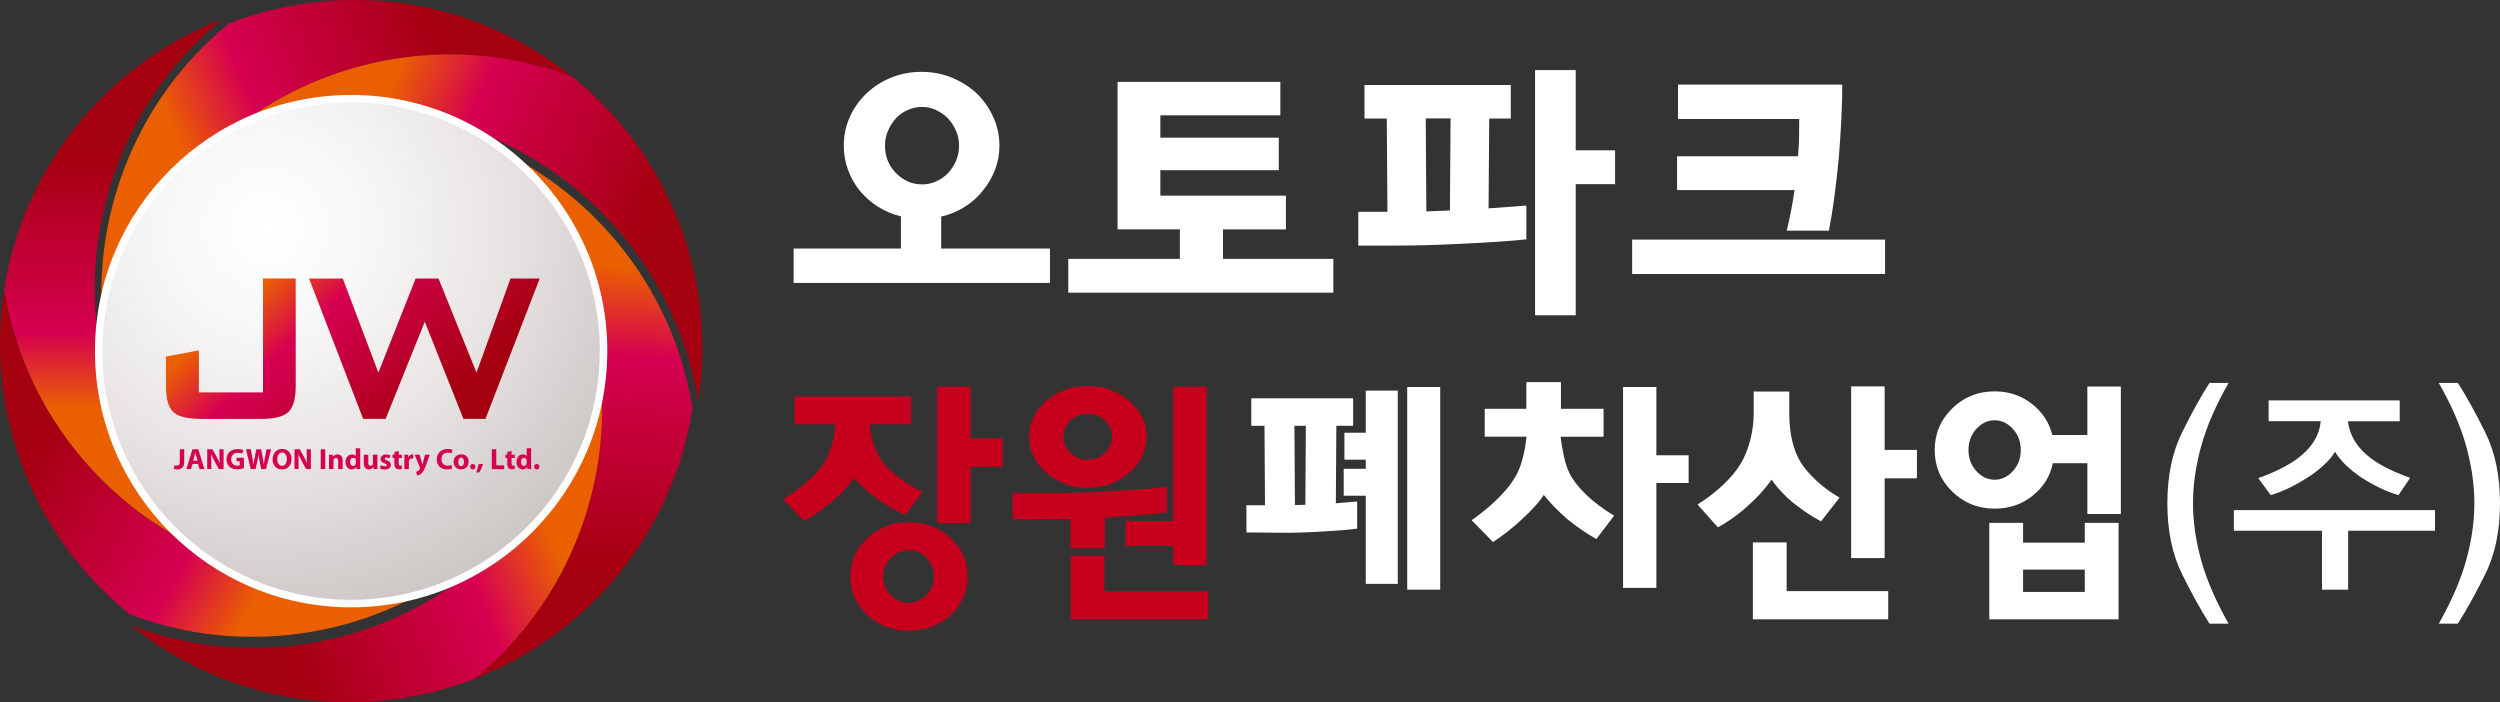 <?xml version="1.0" encoding="UTF-8"?><svg id="Layer_1" xmlns="http://www.w3.org/2000/svg" xmlns:xlink="http://www.w3.org/1999/xlink" viewBox="0 0 350 98.31"><rect x="0" y="0" width="350" height="98.31" fill="#333333" stroke="none"/><defs><style>.cls-1{fill:url(#linear-gradient);}.cls-1,.cls-2,.cls-3,.cls-4,.cls-5,.cls-6,.cls-7,.cls-8,.cls-9,.cls-10,.cls-11{stroke-width:0px;}.cls-12{fill:url(#radial-gradient);stroke:#fff;stroke-miterlimit:10;stroke-width:1.05px;}.cls-2{fill:url(#linear-gradient-4);}.cls-3{fill:url(#linear-gradient-2);}.cls-4{fill:url(#linear-gradient-3);}.cls-5{fill:url(#linear-gradient-8);}.cls-6{fill:url(#linear-gradient-7);}.cls-7{fill:url(#linear-gradient-5);}.cls-8{fill:url(#linear-gradient-6);}.cls-9{fill:#c6001c;}.cls-10{fill:#d60051;}.cls-11{fill:#fff;}</style><linearGradient id="linear-gradient" x1="16" y1="57.17" x2="16" y2="21.69" gradientUnits="userSpaceOnUse"><stop offset="0" stop-color="#ea6001"/><stop offset=".3" stop-color="#d60051"/><stop offset="1" stop-color="#a5000f"/></linearGradient><linearGradient id="linear-gradient-2" x1="26.83" y1="24.64" x2="63.52" y2="9.17" xlink:href="#linear-gradient"/><linearGradient id="linear-gradient-3" x1="52.24" y1="17.66" x2="89.54" y2="33.73" xlink:href="#linear-gradient"/><linearGradient id="linear-gradient-4" x1="81.62" y1="36.92" x2="79.19" y2="79.07" xlink:href="#linear-gradient"/><linearGradient id="linear-gradient-5" x1="38.34" y1="79.51" x2="5.29" y2="61.01" xlink:href="#linear-gradient"/><linearGradient id="linear-gradient-6" x1="75.76" y1="71.95" x2="37.25" y2="87.42" gradientUnits="userSpaceOnUse"><stop offset="0" stop-color="#ea6001"/><stop offset=".3" stop-color="#d60051"/><stop offset=".97" stop-color="#a5000f"/></linearGradient><radialGradient id="radial-gradient" cx="37.24" cy="31.95" fx="37.24" fy="31.95" r="59.48" gradientUnits="userSpaceOnUse"><stop offset="0" stop-color="#fff"/><stop offset=".22" stop-color="#f9f8f8"/><stop offset=".55" stop-color="#e8e5e4"/><stop offset=".93" stop-color="#cdc7c5"/><stop offset="1" stop-color="#c8c2bf"/></radialGradient><linearGradient id="linear-gradient-7" x1="30.31" y1="45.62" x2="50.36" y2="67.35" xlink:href="#linear-gradient"/><linearGradient id="linear-gradient-8" x1="46.49" y1="30.69" x2="66.54" y2="52.43" xlink:href="#linear-gradient"/></defs><path class="cls-9" d="m111.22,59.4v-3.88h16.32v3.88h-5.69v.14c0,.95.18,1.91.55,2.9.37.98.82,1.82,1.37,2.51.5.62,1.27,1.3,2.31,2.06,1.04.76,2.07,1.37,3.09,1.85l-2.42,3.23c-.62-.26-1.26-.58-1.94-.96-.68-.38-1.33-.79-1.97-1.24-.64-.47-1.24-.97-1.81-1.48-.57-.51-1.06-1.01-1.46-1.51-.36.52-.78,1.05-1.28,1.6-.5.54-1.04,1.08-1.64,1.6-.66.57-1.35,1.1-2.04,1.6-.7.5-1.38.91-2.04,1.24l-2.95-3.06c1.04-.62,2.09-1.36,3.13-2.22,1.04-.86,1.86-1.74,2.45-2.61.43-.62.82-1.45,1.17-2.51.36-1.05.53-2.01.53-2.86v-.28h-5.69Zm21.88,26.68c-1.58,1.48-3.53,2.22-5.85,2.22s-4.24-.74-5.83-2.22-2.38-3.27-2.38-5.35.79-3.9,2.38-5.39,3.53-2.22,5.83-2.22,4.27.74,5.85,2.22c1.58,1.48,2.36,3.28,2.36,5.39s-.79,3.87-2.36,5.35Zm-3.36-7.96c-.69-.72-1.52-1.08-2.49-1.08s-1.78.36-2.51,1.08c-.72.72-1.08,1.59-1.08,2.61s.34,1.85,1.03,2.58c.69.72,1.5,1.08,2.45,1.08s1.82-.36,2.54-1.08c.72-.72,1.08-1.58,1.08-2.58s-.34-1.89-1.03-2.61Zm10.63-16.73v3.98h-4.48v7.89h-4.69v-19.13h4.69v7.25h4.48Z"/><path class="cls-9" d="m148.94,72.66l-7.18.04v-3.66h5.94c2.39,0,5.19-.1,8.39-.3,3.2-.2,5.63-.4,7.29-.59v3.59c-.88.12-2.11.24-3.7.37-1.59.13-3.26.26-5.01.37v4.3h-4.8v-4.12h-.92Zm9.17-16.53c1.61,1.4,2.42,3.07,2.42,5.01s-.81,3.62-2.42,5.03c-1.61,1.41-3.56,2.12-5.83,2.12s-4.18-.7-5.79-2.12c-1.61-1.41-2.42-3.09-2.42-5.03s.81-3.61,2.42-5.01c1.61-1.4,3.54-2.1,5.79-2.1s4.22.7,5.83,2.1Zm-3.45,7.29c.69-.64,1.03-1.4,1.03-2.27,0-.92-.33-1.69-.98-2.29-.65-.6-1.46-.91-2.44-.91s-1.75.3-2.4.91c-.65.6-.98,1.37-.98,2.29,0,.88.34,1.64,1.03,2.27.69.64,1.47.96,2.35.96s1.69-.32,2.38-.96Zm-.04,14.36v4.98h14.54v3.95h-19.27v-8.92h4.73Zm2.95-1.35v-3.48h6.68v-18.81h4.69v24.96h-4.69v-2.67h-6.68Z"/><path class="cls-11" d="m187.02,70.46c.59-.05,1.14-.09,1.65-.14.51-.05.95-.08,1.33-.11v3.8c-1.3.17-3.06.31-5.28.43-2.22.12-4.04.17-5.46.14l-4.76-.04v-3.8h2.6l-.07-11.13h-1.85v-3.84h14.26v3.84h-2.35l-.07,10.84Zm-5.8-10.84l.07,11.09c.24,0,.48,0,.73-.02.25-.01.49-.02.73-.02l.07-11.06h-1.6Zm9.99-4.94h4.48v27.06h-4.48v-12.34h-3.09v-3.77h3.09v-1.28h-2.99v-3.77h2.99v-5.9Zm5.8-.5h4.62v28.37h-4.62v-28.37Z"/><path class="cls-11" d="m207.86,61.14v-3.91h5.83v-3.73h4.84v3.73h5.97v3.91h-6.01c.09.88.25,1.8.46,2.75.21.96.47,1.75.78,2.36.47.95,1.24,1.94,2.29,2.97,1.05,1.03,2.38,2.02,3.96,2.97l-2.49,3.27c-.66-.36-1.34-.78-2.04-1.26-.7-.49-1.37-.99-2.01-1.51-.66-.57-1.28-1.15-1.85-1.74-.57-.59-1.05-1.15-1.46-1.67-.31.5-.73,1.04-1.26,1.62-.53.58-1.11,1.16-1.72,1.72-.66.64-1.36,1.24-2.1,1.81-.74.57-1.41,1.05-2.03,1.46l-2.99-3.06c1.49-1.04,2.8-2.14,3.93-3.29,1.13-1.15,1.95-2.26,2.47-3.32.31-.59.57-1.35.8-2.28.23-.92.39-1.86.48-2.81h-5.87Zm28.55,2.6v3.88h-4.52v14.68h-4.66v-28.12h4.66v9.56h4.52Z"/><path class="cls-11" d="m254.93,72.98c-.88-.47-1.64-.94-2.29-1.4-.65-.46-1.2-.87-1.65-1.23-.45-.36-.95-.83-1.51-1.42-.56-.59-1.04-1.18-1.44-1.78-.52.71-1.06,1.36-1.6,1.96-.55.59-1.16,1.2-1.85,1.81-.69.62-1.39,1.17-2.1,1.67-.71.5-1.38.91-1.99,1.24l-2.84-3.2c1.28-.8,2.45-1.7,3.5-2.68,1.05-.98,1.88-1.96,2.47-2.93.59-.95,1.05-2.06,1.39-3.34.33-1.28.5-2.57.5-3.88v-2.99h4.98v3.24c0,1.23.13,2.43.39,3.59.26,1.16.66,2.19,1.21,3.09.52.83,1.26,1.69,2.22,2.58.96.89,2.03,1.68,3.22,2.36l-2.59,3.31Zm-4.8,2.95v6.83h14.22v3.95h-18.95v-10.77h4.73Zm18.24-12.94v3.98h-4.52v11.16h-4.69v-24.03h4.69v8.89h4.52Z"/><path class="cls-11" d="m292.23,60.9v-6.79h4.69v17.85h-4.69v-7.11h-4.83c-.38,1.83-1.32,3.34-2.83,4.55-1.51,1.21-3.28,1.81-5.31,1.81-2.35,0-4.33-.8-5.96-2.4-1.63-1.6-2.44-3.54-2.44-5.81s.81-4.21,2.44-5.81c1.62-1.6,3.61-2.4,5.96-2.4,1.97,0,3.69.58,5.17,1.72,1.48,1.15,2.45,2.61,2.9,4.39h4.91Zm-10.42-.85c-.73-.81-1.59-1.21-2.56-1.21s-1.83.4-2.56,1.21c-.74.81-1.1,1.79-1.1,2.95s.37,2.15,1.1,2.95c.73.81,1.59,1.21,2.56,1.21s1.82-.4,2.56-1.21c.74-.81,1.1-1.79,1.1-2.95s-.37-2.15-1.1-2.95Zm1.42,13.15v2.77h8.64v-2.77h4.73v13.51h-18.1v-13.51h4.73Zm0,6.54v3.13h8.64v-3.13h-8.64Z"/><path class="cls-11" d="m309.33,87.31c-1.19-1.85-2.46-4.16-3.84-6.93-1.37-2.77-2.06-6.08-2.06-9.92s.69-7.15,2.06-9.92c1.37-2.77,2.65-5.08,3.84-6.93h2.67c-1.8,3.15-3.08,6.11-3.84,8.87-.76,2.76-1.14,5.42-1.14,7.98s.38,5.21,1.14,7.96c.76,2.75,2.04,5.71,3.84,8.89h-2.67Z"/><path class="cls-11" d="m312.74,74.3v-2.88h28.16v2.88h-12.16v8.25h-3.66v-8.25h-12.34Zm4.87-15.32v-2.92h18.35v2.92h-7.25c.12.92.39,1.77.82,2.52.43.76.98,1.45,1.67,2.06.76.69,1.67,1.3,2.74,1.85,1.07.55,2.23,1.04,3.48,1.49l-1.63,2.42c-.83-.24-1.69-.57-2.58-1-.89-.43-1.74-.9-2.54-1.42-.83-.55-1.58-1.14-2.24-1.78-.66-.64-1.17-1.27-1.53-1.88-.33.57-.78,1.13-1.35,1.67-.57.55-1.22,1.08-1.96,1.6-.88.59-1.81,1.14-2.79,1.64-.98.5-1.95.89-2.9,1.17l-1.74-2.38c1.4-.5,2.67-1.05,3.8-1.67,1.14-.62,2.1-1.32,2.88-2.1.59-.59,1.07-1.24,1.42-1.94.36-.7.57-1.45.64-2.26h-7.29Z"/><path class="cls-11" d="m347.94,60.54c1.37,2.77,2.06,6.08,2.06,9.92s-.69,7.15-2.06,9.92c-1.38,2.77-2.66,5.08-3.84,6.93h-2.67c1.8-3.18,3.08-6.14,3.84-8.89.76-2.75,1.14-5.4,1.14-7.96s-.38-5.22-1.14-7.98c-.76-2.76-2.04-5.72-3.84-8.87h2.67c1.19,1.85,2.46,4.16,3.84,6.93Z"/><path class="cls-11" d="m126.12,30.29c-1.19-.29-2.26-.75-3.23-1.37s-1.82-1.37-2.54-2.24c-.69-.87-1.24-1.84-1.63-2.91s-.59-2.2-.59-3.39c0-1.42.28-2.76.85-4.01.56-1.26,1.34-2.35,2.32-3.28.96-.93,2.1-1.66,3.43-2.21,1.33-.55,2.76-.82,4.3-.82s2.92.28,4.25.82c1.33.55,2.49,1.29,3.47,2.21.96.93,1.72,2.02,2.3,3.28.58,1.26.87,2.6.87,4.01,0,1.21-.21,2.36-.63,3.43-.42,1.07-.99,2.04-1.71,2.91-.72.9-1.58,1.66-2.58,2.28-1,.62-2.08,1.06-3.23,1.32v4.47h15.23v4.82h-35.89v-4.82h15.02v-4.51Zm2.95-4.47c.69,0,1.35-.14,1.97-.41.62-.27,1.18-.66,1.67-1.15.46-.49.84-1.07,1.13-1.74.29-.67.43-1.37.43-2.13s-.14-1.42-.43-2.08c-.29-.67-.67-1.24-1.13-1.74-.49-.49-1.05-.88-1.67-1.17-.62-.29-1.28-.43-1.97-.43s-1.36.15-2,.43c-.64.29-1.19.68-1.65,1.17-.46.52-.83,1.11-1.11,1.76-.28.65-.41,1.34-.41,2.06,0,1.5.51,2.79,1.54,3.84,1.03,1.06,2.24,1.58,3.62,1.58Z"/><path class="cls-11" d="m165.18,32.11h-8.72V11.46h22.79v4.69h-16.8v3.12h16.58v4.56h-16.58v3.56h17.58v4.73h-8.81v4.12h15.45v4.73h-37.11v-4.73h15.62v-4.12Z"/><path class="cls-11" d="m208.49,16.58l-.09,12.59,5.29-.39v4.73c-1.07.12-2.39.22-3.97.33-1.58.1-3.22.2-4.93.28-1.71.09-3.36.15-4.97.2-1.61.04-2.96.06-4.06.06h-5.6v-4.73h4.08l-.09-13.06h-3.12v-4.69h20.48v4.69h-3.04Zm-5.42,0h-3.47l.09,13.02,3.3-.13.09-12.89Zm17.53,4.47h5.51v4.73h-5.51v18.36h-5.69V9.81h5.69v11.24Z"/><path class="cls-11" d="m228.5,38.36v-4.82h35.41v4.82h-35.41Zm23.22-16.49c.09-.93.14-1.83.15-2.71s.02-1.71.02-2.5h-16.97v-4.82h23c0,1.45-.04,3.05-.13,4.8-.09,1.75-.2,3.54-.35,5.36-.17,1.85-.38,3.66-.61,5.43-.23,1.76-.49,3.38-.78,4.86h-5.9c.2-.87.4-1.78.59-2.73.19-.95.35-1.94.5-2.95h-16.45v-4.73h16.93Z"/><path class="cls-1" d="m19.78,64.7c-3.03-5.24-4.96-10.82-5.88-16.46-1.08-6.58-.77-13.25.81-19.61,1.86-7.5,5.49-14.55,10.72-20.48,1.73-1.96,3.62-3.8,5.69-5.48-4.83,1.87-9.3,4.49-13.24,7.72C8.79,17.82,2.45,28.46.58,40.58c.43,2.64,1.07,5.2,1.9,7.68,2.52,7.49,6.81,14.16,12.38,19.53,4.71,4.54,10.34,8.14,16.57,10.5-4.56-3.67-8.55-8.22-11.65-13.6Z"/><path class="cls-3" d="m66.84,3.14c-5.35-2.02-11.16-3.14-17.22-3.14s-12.13,1.17-17.58,3.29c-2.07,1.69-3.96,3.52-5.69,5.48-5.23,5.93-8.86,12.98-10.72,20.48-1.58,6.36-1.89,13.03-.81,19.61.9-5.79,2.85-11.51,5.95-16.89,3.03-5.24,6.89-9.71,11.31-13.32,5.16-4.23,11.09-7.29,17.38-9.11,7.43-2.14,15.35-2.52,23.1-.96,2.55.51,5.08,1.24,7.57,2.18-3.97-3.19-8.45-5.78-13.29-7.61Z"/><path class="cls-4" d="m97.68,40.84c-1.97-12.11-8.39-22.72-17.55-30.09-2.49-.94-5.02-1.66-7.57-2.18-7.75-1.56-15.67-1.18-23.1.96-6.29,1.81-12.22,4.88-17.38,9.11,5.46-2.12,11.39-3.29,17.6-3.29s11.85,1.11,17.2,3.13c6.24,2.36,11.86,5.96,16.58,10.5,5.57,5.36,9.85,12.04,12.38,19.53.83,2.48,1.48,5.04,1.91,7.68.38-2.44.58-4.95.58-7.49,0-2.68-.22-5.29-.64-7.85Z"/><path class="cls-2" d="m95.06,49.43c-2.52-7.49-6.81-14.16-12.38-19.53-4.72-4.54-10.34-8.14-16.58-10.5,4.57,3.67,8.55,8.22,11.65,13.6,3.03,5.25,4.96,10.82,5.88,16.46,1.08,6.58.77,13.25-.8,19.6-1.86,7.5-5.5,14.55-10.73,20.48-1.72,1.96-3.62,3.79-5.68,5.48,4.83-1.87,9.29-4.48,13.24-7.71,9.08-7.43,15.43-18.08,17.3-30.2-.43-2.64-1.07-5.2-1.91-7.68Z"/><path class="cls-7" d="m48.63,81.43c-6.06,0-11.85-1.11-17.2-3.13-6.24-2.36-11.86-5.96-16.57-10.5-5.57-5.36-9.85-12.04-12.38-19.53-.83-2.48-1.48-5.05-1.9-7.68-.38,2.44-.58,4.94-.58,7.49,0,2.67.22,5.29.64,7.85,1.96,12.11,8.39,22.72,17.55,30.09,2.49.94,5.02,1.66,7.57,2.18,7.75,1.56,15.67,1.18,23.1-.95,6.29-1.81,12.22-4.88,17.38-9.11-5.46,2.12-11.39,3.29-17.6,3.29Z"/><path class="cls-8" d="m83.65,49.46c-.89,5.79-2.84,11.51-5.95,16.89-3.03,5.24-6.89,9.7-11.31,13.33-5.16,4.23-11.09,7.29-17.38,9.11-7.43,2.14-15.35,2.52-23.1.96-2.55-.52-5.08-1.23-7.57-2.18,3.97,3.19,8.44,5.78,13.29,7.61,5.36,2.02,11.15,3.14,17.22,3.14s12.13-1.17,17.59-3.29c2.07-1.69,3.96-3.52,5.68-5.48,5.23-5.93,8.86-12.98,10.73-20.48,1.58-6.35,1.88-13.03.8-19.6Z"/><path class="cls-12" d="m84.49,49.16c0,19.51-15.82,35.34-35.34,35.34S13.82,68.67,13.82,49.16,29.64,13.82,49.16,13.82s35.34,15.82,35.34,35.34Z"/><path class="cls-6" d="m28.1,58.64c-1.91,0-3.2-.33-3.87-.98-.67-.65-1-1.88-1-3.67v-4.07l4.61-.87v5.89h8.98v-15.95h4.58v15.01c0,1.8-.34,3.02-1.01,3.67-.67.65-1.96.98-3.86.98h-8.42Z"/><path class="cls-5" d="m50.84,58.64l-7.57-19.65h4.72l4.98,13.18,5.22-13.18h3.2l5.32,13.18,4.76-13.18h4.09l-7.59,19.65h-3.09l-5.41-13.59-5.48,13.59h-3.16Z"/><path class="cls-10" d="m25.16,62.9h.63v1.75c0,.79-.38,1.07-.98,1.07-.15,0-.34-.02-.46-.07l.07-.51c.09.03.2.05.32.05.26,0,.43-.12.43-.55v-1.75Z"/><path class="cls-10" d="m26.95,64.96l-.2.71h-.65l.84-2.77h.82l.86,2.77h-.68l-.21-.71h-.79Zm.7-.47l-.17-.59c-.05-.16-.1-.37-.14-.53h0c-.04.16-.08.37-.13.53l-.16.59h.61Z"/><path class="cls-10" d="m29.01,65.67v-2.77h.73l.58,1.02c.16.29.32.64.45.95h0c-.04-.37-.05-.74-.05-1.16v-.81h.58v2.77h-.66l-.59-1.07c-.16-.3-.35-.65-.48-.98h-.02c.02.37.03.76.03,1.21v.83h-.58Z"/><path class="cls-10" d="m34.16,65.54c-.19.07-.56.16-.93.16-.51,0-.87-.13-1.13-.37-.25-.24-.39-.61-.39-1.01,0-.92.67-1.45,1.58-1.45.36,0,.63.07.77.13l-.13.51c-.15-.07-.34-.12-.64-.12-.52,0-.92.29-.92.9s.36.91.88.91c.14,0,.25-.02.3-.04v-.58h-.43v-.49h1.03v1.46Z"/><path class="cls-10" d="m35.1,65.67l-.66-2.77h.67l.21,1.14c.06.33.12.69.16.97h0c.05-.3.11-.63.18-.98l.23-1.13h.67l.22,1.17c.06.32.11.62.15.93h0c.04-.31.1-.63.16-.97l.23-1.13h.64l-.72,2.77h-.68l-.23-1.19c-.05-.28-.1-.54-.13-.86h0c-.05.31-.09.58-.16.86l-.26,1.19h-.69Z"/><path class="cls-10" d="m40.82,64.26c0,.91-.55,1.46-1.36,1.46s-1.3-.62-1.3-1.42.53-1.45,1.35-1.45,1.32.64,1.32,1.41Zm-2,.03c0,.55.26.93.67.93s.67-.4.67-.94c0-.5-.23-.93-.67-.93s-.67.4-.67.94Z"/><path class="cls-10" d="m41.23,65.67v-2.77h.73l.58,1.02c.17.29.32.64.45.95h0c-.04-.37-.05-.74-.05-1.16v-.81h.58v2.77h-.66l-.59-1.07c-.16-.3-.35-.65-.48-.98h-.02c.02.37.03.76.03,1.21v.83h-.58Z"/><path class="cls-10" d="m45.53,62.9v2.77h-.63v-2.77h.63Z"/><path class="cls-10" d="m46.07,64.3c0-.25,0-.46-.02-.64h.54l.03.28h.01c.08-.13.28-.33.62-.33.41,0,.72.28.72.87v1.19h-.62v-1.11c0-.26-.09-.44-.32-.44-.17,0-.28.12-.32.23-.02.04-.02.1-.02.16v1.16h-.63v-1.37Z"/><path class="cls-10" d="m50.43,62.75v2.32c0,.23,0,.46.02.6h-.56l-.02-.29h-.01c-.12.22-.37.34-.63.34-.48,0-.86-.41-.86-1.03,0-.68.42-1.07.9-1.07.25,0,.44.09.53.23h0v-1.09h.62Zm-.62,1.76s0-.08,0-.11c-.04-.17-.17-.3-.37-.3-.29,0-.43.26-.43.57,0,.34.17.56.43.56.18,0,.33-.12.37-.3,0-.04.01-.09.01-.14v-.26Z"/><path class="cls-10" d="m52.83,65.02c0,.26,0,.48.02.65h-.54l-.03-.28h-.01c-.08.12-.27.33-.63.33-.41,0-.71-.25-.71-.88v-1.18h.63v1.08c0,.29.09.47.32.47.17,0,.28-.12.31-.22.02-.04.02-.08.02-.14v-1.2h.63v1.37Z"/><path class="cls-10" d="m53.33,65.13c.12.07.35.15.54.15s.27-.06.27-.16-.06-.16-.29-.24c-.42-.14-.58-.37-.58-.6,0-.38.32-.66.82-.66.23,0,.44.06.56.12l-.11.43c-.09-.05-.27-.11-.44-.11-.15,0-.24.06-.24.16s.08.15.32.24c.38.13.54.33.54.62,0,.38-.29.65-.87.65-.26,0-.5-.06-.65-.14l.11-.44Z"/><path class="cls-10" d="m55.82,63.12v.54h.45v.46h-.45v.73c0,.24.06.35.25.35.09,0,.13,0,.19-.02v.47c-.07.03-.23.05-.4.05-.2,0-.37-.07-.47-.17-.12-.12-.17-.31-.17-.6v-.82h-.27v-.46h.27v-.37l.61-.17Z"/><path class="cls-10" d="m56.63,64.32c0-.3,0-.49-.02-.66h.53l.02.37h.02c.1-.3.35-.42.54-.42.06,0,.09,0,.13.01v.59s-.1-.02-.17-.02c-.23,0-.39.12-.43.32,0,.04-.01.09-.01.14v1.02h-.63v-1.35Z"/><path class="cls-10" d="m58.74,63.66l.3.99c.03.12.07.27.1.37h.02c.02-.11.06-.26.09-.38l.25-.99h.67l-.47,1.32c-.29.8-.48,1.12-.71,1.32-.21.19-.44.26-.6.28l-.14-.53c.08-.02.18-.05.27-.11.1-.05.2-.15.26-.25.02-.03.03-.07.03-.09,0-.02,0-.05-.02-.1l-.74-1.84h.69Z"/><path class="cls-10" d="m63.31,65.6c-.11.05-.37.12-.71.12-.96,0-1.45-.6-1.45-1.39,0-.95.67-1.47,1.51-1.47.32,0,.57.06.68.12l-.13.49c-.12-.05-.3-.1-.53-.1-.49,0-.88.3-.88.92,0,.56.33.91.88.91.19,0,.4-.04.53-.09l.09.49Z"/><path class="cls-10" d="m65.61,64.64c0,.74-.52,1.07-1.06,1.07-.59,0-1.04-.39-1.04-1.04s.43-1.07,1.08-1.07c.61,0,1.02.42,1.02,1.03Zm-1.46.02c0,.35.14.61.41.61.25,0,.4-.24.4-.61,0-.3-.12-.6-.4-.6s-.41.31-.41.6Z"/><path class="cls-10" d="m65.82,65.34c0-.23.15-.38.37-.38s.36.15.37.38c0,.22-.15.38-.37.38-.21,0-.36-.16-.36-.38Z"/><path class="cls-10" d="m66.69,66.16c.13-.37.24-.79.3-1.17l.64-.04c-.14.42-.32.85-.52,1.17l-.42.04Z"/><path class="cls-10" d="m68.86,62.9h.62v2.25h1.1v.53h-1.73v-2.77Z"/><path class="cls-10" d="m71.62,63.12v.54h.45v.46h-.45v.73c0,.24.06.35.25.35.09,0,.13,0,.19-.02v.47c-.07.03-.23.05-.4.05-.2,0-.37-.07-.47-.17-.11-.12-.17-.31-.17-.6v-.82h-.27v-.46h.27v-.37l.61-.17Z"/><path class="cls-10" d="m74.36,62.75v2.32c0,.23,0,.46.02.6h-.55l-.02-.29h-.01c-.12.22-.37.34-.63.34-.48,0-.86-.41-.86-1.03,0-.68.42-1.07.9-1.07.25,0,.44.09.53.23h0v-1.09h.63Zm-.63,1.76s0-.08,0-.11c-.04-.17-.17-.3-.37-.3-.29,0-.43.26-.43.57,0,.34.17.56.43.56.18,0,.33-.12.37-.3,0-.04.01-.09.01-.14v-.26Z"/><path class="cls-10" d="m74.78,65.34c0-.23.15-.38.37-.38s.36.15.37.38c0,.22-.15.38-.37.38-.21,0-.36-.16-.36-.38Z"/></svg>